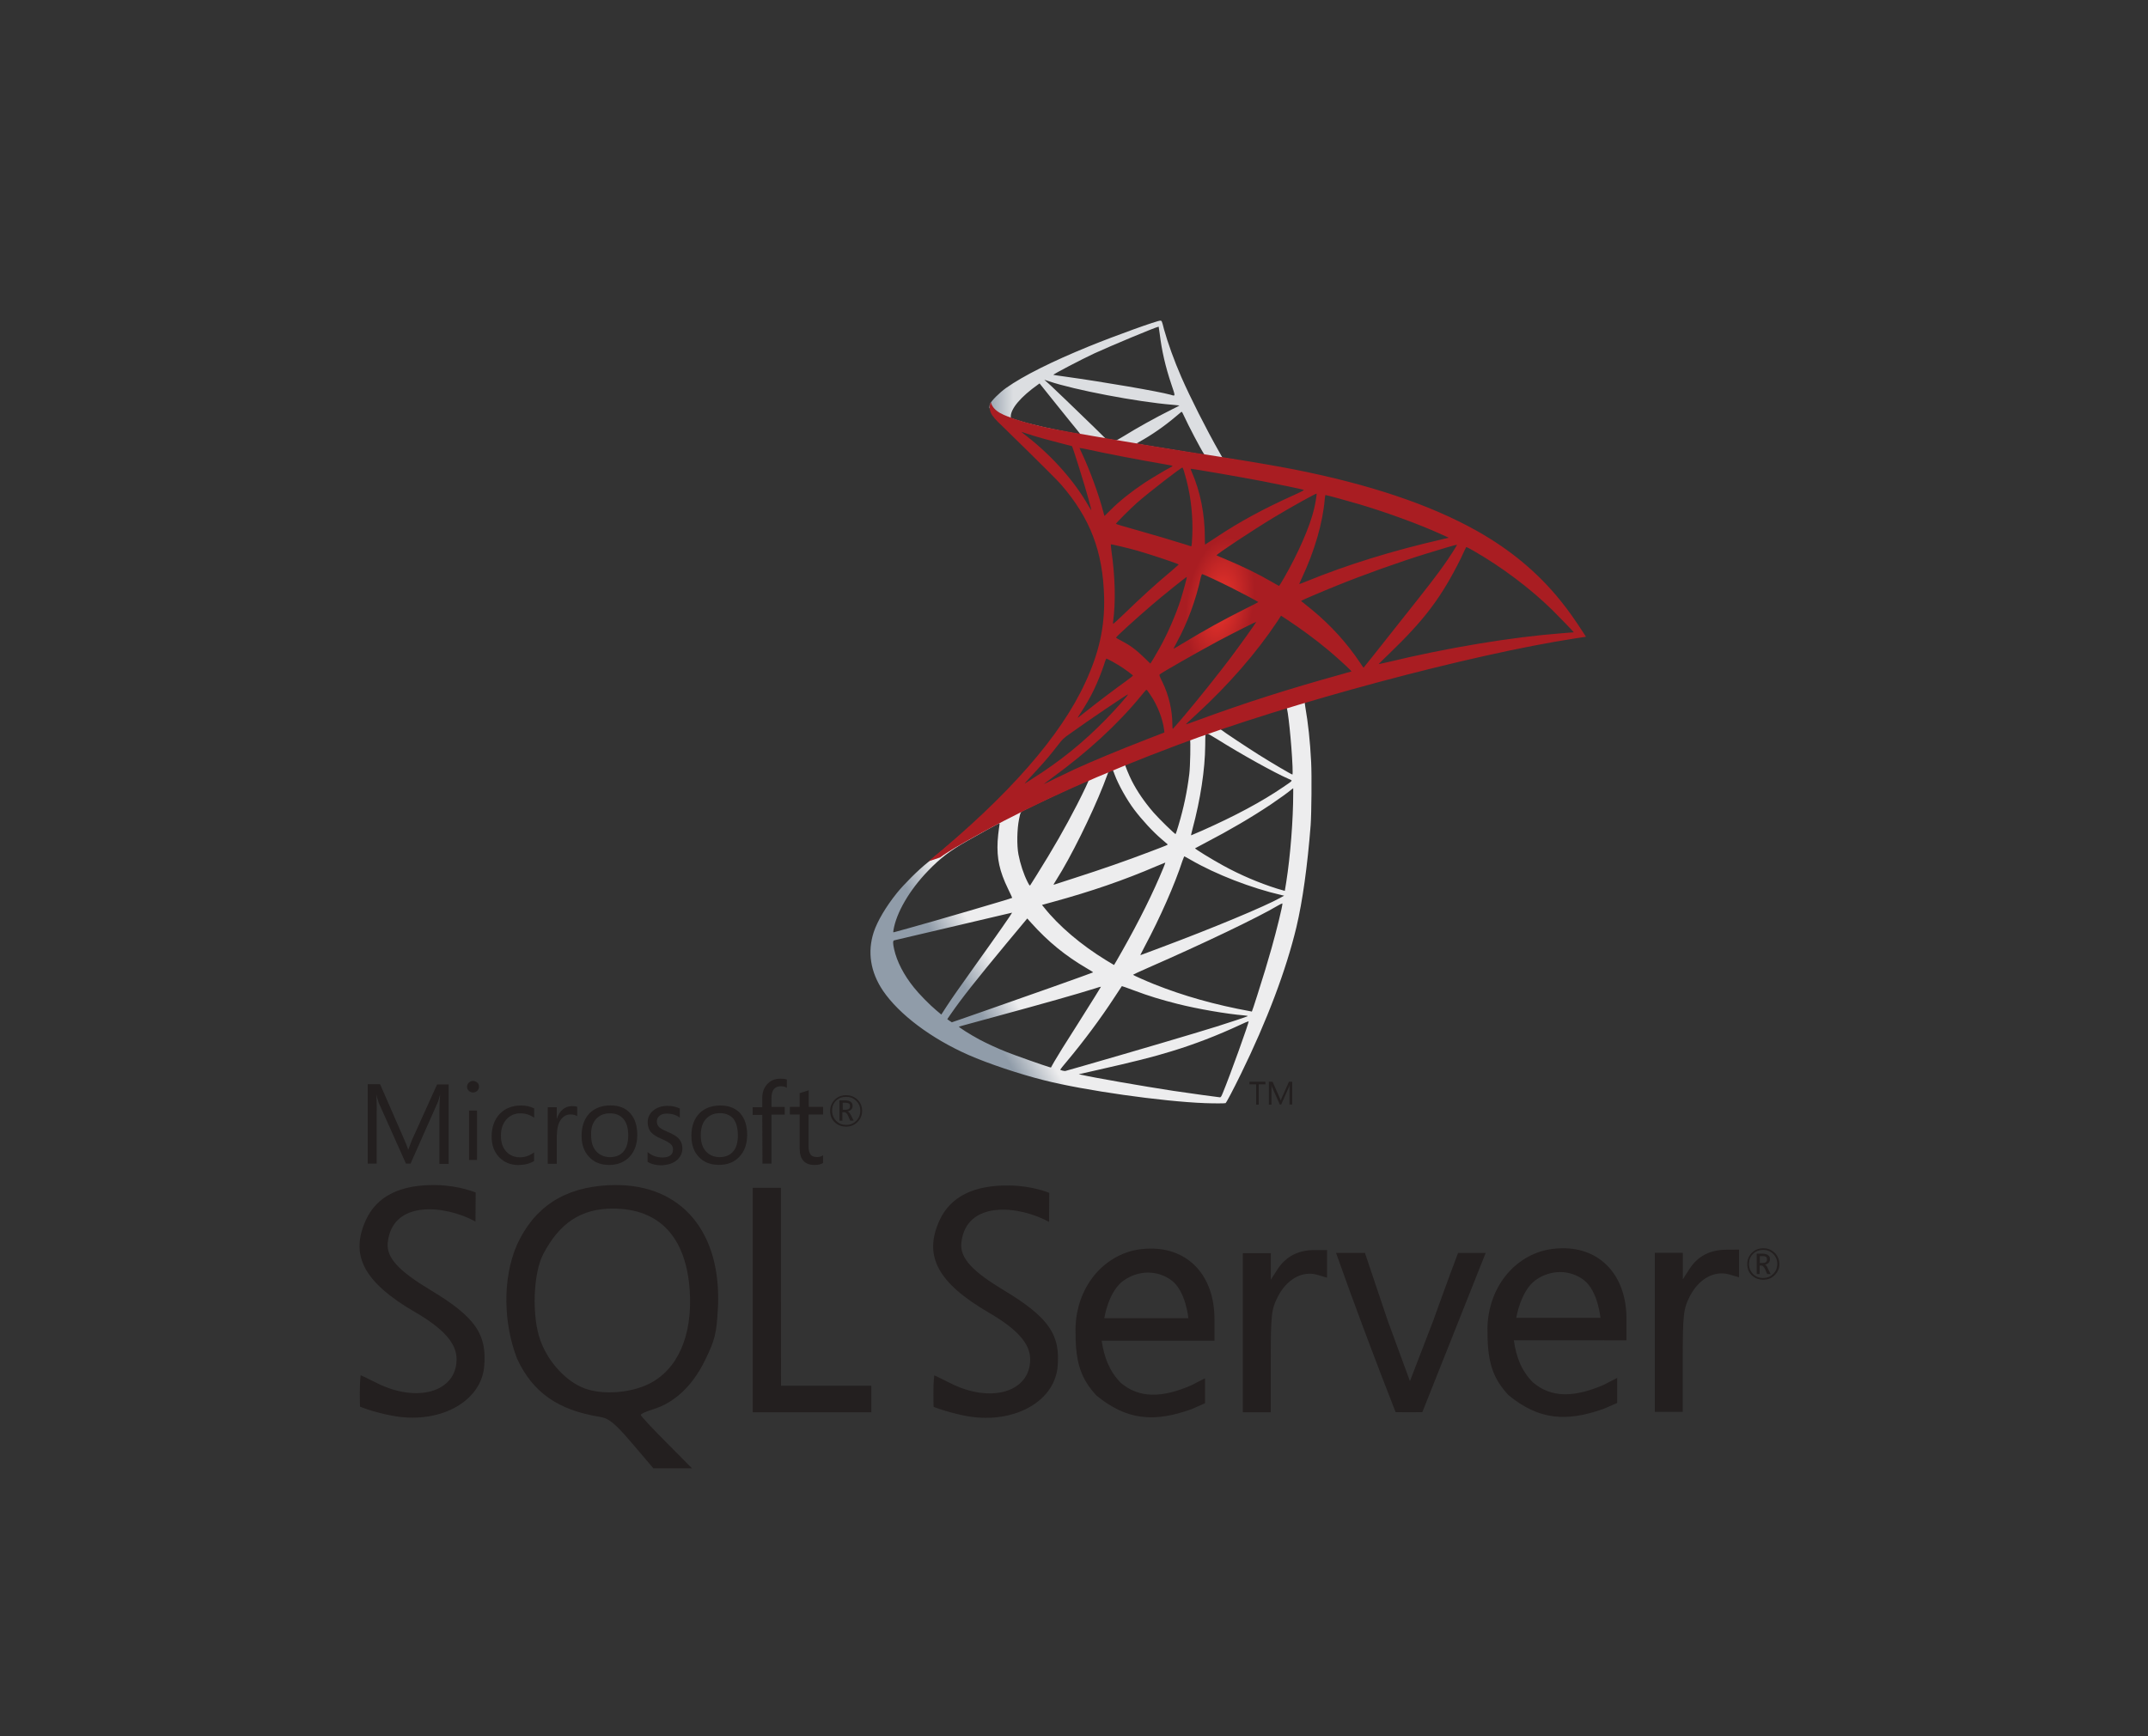 <?xml version="1.0" encoding="utf-8"?>
<!-- Generator: Adobe Illustrator 24.0.2, SVG Export Plug-In . SVG Version: 6.00 Build 0)  -->
<svg version="1.1" id="Capa_1" xmlns="http://www.w3.org/2000/svg" xmlns:xlink="http://www.w3.org/1999/xlink" x="0px" y="0px"
	 width="2500px" height="2021px" viewBox="0 0 2500 2021" style="enable-background:new 0 0 2500 2021;" xml:space="preserve">
<rect x="0" y="0" width="2500" height="2021" fill="#333333" stroke="none"/>
<style type="text/css">
	.st0{fill:url(#SVGID_1_);}
	.st1{fill:url(#SVGID_2_);}
	.st2{fill:url(#SVGID_3_);}
	.st3{fill:#231F1F;}
</style>
<g transform="matrix(.569 0 0 .569 199.451 -82.735)">
	
		<linearGradient id="SVGID_1_" gradientUnits="userSpaceOnUse" x1="-19448.846" y1="-15236.981" x2="-18893.031" y2="-15565.403" gradientTransform="matrix(0.119 0 0 0.119 3980.648 4053.952)">
		<stop  offset="0" style="stop-color:#909CA9"/>
		<stop  offset="1" style="stop-color:#EDEDEE"/>
	</linearGradient>
	<path class="st0" d="M2353.9,1549.1l-320.8,104.7L1754.1,1777l-78.1,20.6c-19.9,18.9-40.7,38.1-63.3,57.5
		c-24.7,21.3-47.8,40.7-65.5,54.8c-19.6,15.5-48.7,44.6-63.5,63c-22.1,27.6-39.5,57-47,79.5c-13.3,40.7-6.8,81.9,18.9,120
		c33,48.5,98.7,97.9,175.3,131.6c39,17.2,104.7,39.3,154.2,51.6c82.2,20.9,241.2,43.4,328.8,46.8c17.7,0.7,41.5,0.7,42.4,0
		c1.9-1.2,15.5-27.2,31.3-59.4c53.8-109.8,92.6-212.9,113.7-300.9c12.6-53.3,22.5-124.4,29.1-208.5c1.7-23.5,2.4-102.3,1-129
		c-2.2-43.6-6.1-79-12.1-113.7c-1-5.1-1.2-9.7-0.7-9.9c1-0.7,3.9-1.7,43.4-13.1L2353.9,1549.1L2353.9,1549.1L2353.9,1549.1
		L2353.9,1549.1z M2280.7,1592.1c2.9,0,10.7,74.4,12.6,121.5c0.5,9.9,0.2,16.5-0.2,16.5c-1.9,0-41-23-68.9-40.5
		c-24.2-15.3-70.3-45.8-77.6-51.6c-2.4-1.7-2.2-1.9,17.7-8.7C2198,1617.8,2278,1592.1,2280.7,1592.1z M2117.3,1645.9
		c2.2,0,7.8,3.1,21.1,11.4c49.9,31.3,117.8,69.1,146.9,81.7c9,3.9,9.9,2.4-10.7,16.5c-44.1,30.1-99.2,59.6-166.6,89.5
		c-11.9,5.3-21.8,9.5-22.1,9.5c-0.5,0,1-6.1,2.9-13.3c16.2-60.4,25.5-121.5,25.9-170.4c0.2-24.2,0.2-24.2,2.4-25
		C2116.8,1645.9,2117,1645.9,2117.3,1645.9L2117.3,1645.9z M2083.6,1658.7c1.5,1.5,0.5,55.8-1.5,70.6
		c-4.4,35.4-11.2,68.4-22.3,105.5c-2.7,9-5.1,16.5-5.6,17c-1,1.2-34.2-31.3-45.1-43.9c-18.9-21.8-33.7-43.6-44.6-65
		c-5.6-10.9-14.3-32.2-13.6-33C1954.8,1707.2,2082.6,1657.8,2083.6,1658.7L2083.6,1658.7z M1925,1721c0.2,0,0.5,0,0.7,0.2
		c0.5,0.5,2.2,4.4,3.6,8.7c7.8,21.1,25.2,52.1,40.2,72c16.5,21.8,38.1,45.1,56,60.4c5.8,4.8,11.2,9.5,11.9,10.2
		c1.5,1.5,1.9,1.2-37.6,16.2c-45.8,17.5-95.8,34.9-153,53.3c-13.7,4.4-27.3,8.9-41,13.3c-2.2,0.7-1.5-0.5,4.8-10.4
		c28.4-44.4,71.5-131.4,95.8-193c4.1-10.7,8.2-21.3,9-23.8c1-3.4,2.2-4.6,5.3-6.3C1922.6,1721.5,1924.3,1721,1925,1721L1925,1721z
		 M1876.5,1741.2c0.7,0.5-11.6,26.4-23.8,50.2c-23.5,45.8-49.2,90.9-83.6,145.7c-5.8,9.5-11.4,18.2-12.1,19.2
		c-1.2,1.7-1.7,1.2-5.6-6.3c-8.2-16.2-15-37.1-18.7-56.3c-3.6-18.9-2.9-51.9,1.2-72.2c3.1-15,2.9-14.8,10.2-18.4
		C1775.2,1787.2,1875.5,1740.2,1876.5,1741.2L1876.5,1741.2z M2294.7,1758.1v10.2c0,54.1-5.8,128.3-14.3,182.3
		c-1.5,9.5-2.7,17.2-2.9,17.5c0,0-7-1.9-15.3-4.4c-36.4-11.4-75.9-28.1-111.5-47.8c-23.5-12.9-57.7-33.9-56.7-34.9
		c0.2-0.2,10.4-5.6,22.3-11.9c47.5-24.7,93.1-51.4,132.6-77.8c14.8-9.9,37.1-25.9,41.9-30.3L2294.7,1758.1L2294.7,1758.1z
		 M1693.5,1829.9c1,0,0.7,1.9-0.7,10.7c-1,6.3-2.2,17.9-2.7,25.9c-1.9,35.4,3.9,61.6,21.3,97.5c4.8,9.9,8.7,18.2,8.5,18.4
		c-1.7,1.5-162.2,48.5-212.6,62.3c-15,4.1-28.1,7.8-29.1,8c-1.7,0.5-1.9,0.2-1.2-3.9c5.6-35.6,32.7-82.2,70.6-121.5
		c25.2-26.2,45.3-41.5,79.8-61.1c24.7-14.1,62.8-35.1,65.7-36.1C1693,1829.9,1693.2,1829.9,1693.5,1829.9L1693.5,1829.9z
		 M2071.7,1897.5c0.2-0.2,6.1,2.9,13.1,7c51.9,30.1,124.1,57.9,185.7,72.2l5.6,1.2l-7.8,4.4c-32.2,17.9-138.2,62.1-246.6,102.6
		c-15.8,5.8-31.3,11.6-34.2,12.8c-2.9,1.2-5.6,1.9-5.6,1.7c0-0.2,4.4-8.7,9.9-19.2c30.3-56.7,60.9-125.8,76.4-173.8
		C2070.2,1901.9,2071.4,1897.8,2071.7,1897.5L2071.7,1897.5z M2033.1,1910.2c0.2,0.2-1.7,5.3-4.1,11.2
		c-21.1,51.2-48.7,106.9-84.1,169.5c-9,16-16.5,28.9-16.7,28.9c-0.2,0-7.5-4.4-16.2-9.7c-51.4-31.5-97-70.3-126.8-107.9l-4.4-5.3
		l22.1-6.1c79-21.6,146.2-44.8,212.9-73.5C2025.1,1913.3,2032.9,1910.2,2033.1,1910.2z M2272.7,1993.8
		C2272.7,1993.8,2272.9,1994,2272.7,1993.8c0.2,5.6-12.1,55.5-22.3,91.6c-8.5,30.3-15.8,54.1-29.1,96c-5.8,18.4-10.9,33.7-11.2,33.7
		c-0.2,0-1.7-0.2-3.2-0.7c-72-13.1-136.5-31.3-197.1-55.5c-17-6.8-41.2-17.7-42.7-18.9c-0.5-0.5,14.1-7.3,32.5-15.3
		c110.3-48.2,224.7-103,264-126.6C2268.3,1995.2,2271.9,1993.8,2272.7,1993.8L2272.7,1993.8z M1719.7,2012.7
		c0.5,0.5-30.3,44.9-73.5,105.2c-15,21.1-32.5,45.8-39,55c-6.5,9.2-16.5,23.8-22.1,32.5l-10.2,15.8l-10.9-9.2
		c-12.9-10.7-35.2-33.5-45.1-46.1c-20.9-25.9-34.9-53.3-40.5-78.3c-2.7-11.6-2.7-17.5-0.2-18.2c3.6-1,68.4-16.2,129-30.3
		c33.7-7.8,72.7-17,86.8-20.4C1708,2015.4,1719.4,2012.7,1719.7,2012.7L1719.7,2012.7z M1750.7,2024.6l7.8,8.7
		c34.9,39,70.6,67.9,113.7,93.1c7.8,4.4,13.6,8.2,13.1,8.5c-1.7,1.2-149.8,53.8-218.4,77.6c-38.5,13.6-70.3,24.5-70.5,24.5
		c-0.2,0-2.4-1.5-4.9-3.2l-4.4-3.2l7-10.2c22.8-33,51.4-69.1,113.7-144.3L1750.7,2024.6L1750.7,2024.6z M1944.2,2163
		c0.2-0.2,10.9,3.6,24,8.5c31.5,11.9,56.5,19.4,90,27.9c41.2,10.4,100.9,20.6,136,23.5c5.3,0.5,8.2,1,7.3,1.7
		c-1.7,1-37.3,12.9-63.5,21.1c-41.7,13.1-169,50.7-272.8,80.5c-19.2,5.6-35.6,10.2-36.6,10.4c-2.4,0.5-10.4-1.7-10.4-2.7
		c0-0.5,5.8-8,12.9-16.2c34.9-41.7,69.6-88.2,98.4-132.4C1937.4,2173.2,1944.2,2163.3,1944.2,2163L1944.2,2163z M1901.5,2164.2
		c0.2,0.2-17,27.9-47,75.4c-12.9,20.1-27.2,42.9-32.2,50.9c-4.8,7.8-12.1,19.9-16.2,26.7l-7,12.4l-3.6-1c-8.7-2.4-70.1-24-86.3-30.5
		c-20.1-8-41-17.7-56.5-25.9c-19.4-10.4-43.6-25.9-41.7-26.4c0.5-0.2,33.7-9.2,73.7-20.1c106.2-28.9,165.1-45.6,203.7-57.7
		C1895.2,2165.7,1901.2,2164,1901.5,2164.2L1901.5,2164.2z M2203.3,2235h0.2c1,2.4-38.3,111.5-52.6,146c-3.1,7.8-4.4,9.7-6.1,9.5
		c-4.1-0.2-61.1-8.2-95.8-13.3c-60.4-9.2-161.7-26.9-187.2-32.7l-5.8-1.2l36.1-8.2c77.6-17.5,114.9-26.9,152.7-38.5
		c47.8-14.5,95-32.7,142.8-55C2195.3,2237.9,2201.6,2235.3,2203.3,2235L2203.3,2235z"/>
	
		<linearGradient id="SVGID_2_" gradientUnits="userSpaceOnUse" x1="-19426.92" y1="-26115.402" x2="-18979.697" y2="-26115.402" gradientTransform="matrix(0.119 0 0 0.119 3980.648 4053.952)">
		<stop  offset="0" style="stop-color:#939FAB"/>
		<stop  offset="1" style="stop-color:#DCDEE1"/>
	</linearGradient>
	<path class="st1" d="M2023.2,801.4c-5.3-0.7-91.4,30.3-146.9,52.9c-74.9,30.6-133.1,59.6-169,84.9c-13.3,9.5-30.1,26.2-32.7,32.7
		c-1,2.4-1.5,5.3-1.5,8.2l32.5,30.8l77.3,24.7l184,33l210.4,36.1l2.2-18.2c-0.7,0-1.2-0.2-1.9-0.2l-27.6-4.4l-5.6-9.9
		c-28.6-50.4-60.1-113-78.6-155.2c-14.3-32.7-27.9-70.5-35.4-97.7C2026.3,802.7,2025.9,801.7,2023.2,801.4L2023.2,801.4
		L2023.2,801.4L2023.2,801.4z M2019.3,813.8h0.2c0.2,0.2,1.2,7,2.2,15c4.1,33.9,11.6,66.7,23.5,102.1c9,26.7,9,25.2-1.5,22.1
		c-24.7-6.8-135.5-25.9-215.8-37.1c-12.9-1.7-23.8-3.4-23.8-3.6c-1-1,57.9-31.8,83.9-43.9C1921.4,853.1,2012.5,815,2019.3,813.8
		L2019.3,813.8z M1785.6,922.4l9.5,3.1c51.4,17.5,180.6,42.2,251.9,48c8,0.7,14.8,1.5,15,1.5c0.2,0.2-6.5,3.9-15.3,8
		c-34.4,17.2-72.2,38.3-98.4,54.6c-7.8,4.8-14.8,8.7-15.8,8.7c-1,0-6.1-1-11.4-1.7l-9.7-1.5l-24.2-23.8
		c-42.7-41.5-76.1-73.5-89-85.6L1785.6,922.4z M1775.9,929.9l34.2,42.7c18.7,23.5,37.6,46.5,41.7,51.6c4.1,5.1,7.5,9.2,7.3,9.5
		c-1,0.7-49.5-8.7-75.2-14.5c-26.4-6.1-37.3-9-53.6-14.1l-13.3-4.4v-3.4c0.2-16.2,20.9-40.5,55.8-65.2L1775.9,929.9L1775.9,929.9z
		 M2066.4,988.1c1,0,2.2,2.2,5.1,8.7c8.2,18.2,33.9,67.2,40.2,76.6c1.9,3.2,5.3,3.4-28.8-2.2c-82.2-13.3-108.6-17.7-108.6-18.2
		c0-0.2,2.4-1.9,5.6-3.6c25.5-14.1,51.2-32,73.9-51.2c5.6-4.6,10.7-9,11.6-9.7C2065.6,988.1,2066.1,987.9,2066.4,988.1L2066.4,988.1
		z"/>
	
		<radialGradient id="SVGID_3_" cx="-3195.954" cy="-6214.012" r="593.774" gradientTransform="matrix(-0.114 -1.712736e-02 3.463960e-02 -0.228 1995.715 -91.168)" gradientUnits="userSpaceOnUse">
		<stop  offset="0" style="stop-color:#EE352C"/>
		<stop  offset="1" style="stop-color:#A91D22"/>
	</radialGradient>
	<path class="st2" d="M1676.3,968.5c0,0-5.3,8.5-0.2,21.1c3.2,7.8,12.4,17.2,22.8,26.9c0,0,107.9,105.2,121,120.3
		c59.6,68.9,85.6,136.7,88,230.3c1.5,60.1-9.9,113-38.3,174.3c-50.4,110.1-156.9,231.5-321,366.3l24-8c15.5-11.6,36.6-24,86.1-51.2
		c114.2-62.6,242.7-120,400.3-179.2c226.9-85.3,600.1-185.2,812.4-217.7l22.1-3.4l-3.4-5.3c-19.4-30.1-32.7-48.7-48.7-68.6
		c-46.5-57.7-103-104.5-172.1-143.3c-95-53.1-218-94.6-373.6-125.3c-29.3-5.8-93.8-17-146.2-25c-111-17.2-182.8-29.1-261.8-42.7
		c-28.4-4.9-70.8-12.1-98.9-18.2c-14.5-3.2-42.4-9.7-64.2-17.2C1706.8,995.9,1681.6,989.1,1676.3,968.5L1676.3,968.5z
		 M1738.8,1029.1c0.2-0.2,4.1,1.2,9.2,2.9c9.2,3.1,21.1,6.8,35.2,10.7c10.6,2.9,21.3,5.8,32,8.5c14.5,3.6,26.7,7,26.9,7
		c1.7,1.7,26.2,80,34.4,110.1c3.1,11.4,5.6,21.1,5.3,21.1c-0.2,0.2-2.9-3.9-6.1-9.5c-28.4-49.9-73.2-100.6-125.1-141.3
		C1743.9,1033.7,1738.8,1029.3,1738.8,1029.1L1738.8,1029.1z M1858.1,1062.1c1.2,0,6.5,0.7,13.1,2.2c41.2,9.2,115.2,23.3,162.4,31.3
		c8,1.2,14.3,2.7,14.3,3.2c0,0.5-2.9,2.2-6.6,4.1c-8,4.1-40.2,23.3-50.9,30.5c-26.9,17.9-51.2,37.3-68.6,54.8
		c-7,7-13.1,12.9-13.1,12.9s-1.5-4.1-2.7-9.2c-8.7-33.7-26.9-83.6-43.4-118.8c-2.7-5.6-4.9-10.7-4.9-11.1
		C1857.8,1062.3,1857.8,1062.1,1858.1,1062.1L1858.1,1062.1z M2068,1102.1c1.5,0.5,3.9,8.7,8.7,26.9c9,35.2,13.1,74.4,11.6,111
		c-0.5,10.2-1,19.6-1.5,20.9l-0.7,2.4l-12.6-4.1c-25.9-8.2-68.1-20.6-104.2-30.8c-20.6-5.6-37.3-10.7-37.3-11.2
		c0-1.5,30.1-31.5,42.9-42.9C1999.4,1152.8,2065.9,1101.4,2068,1102.1L2068,1102.1z M2084.8,1104.5c0.7-0.7,100.4,16.5,145.7,25.2
		c33.7,6.5,82.7,16.7,85.6,17.9c1.5,0.5-3.6,3.4-19.9,10.7c-64,28.9-111.5,54.8-158.8,86.3c-12.4,8.2-22.8,15-23,15
		c-0.2,0-0.5-7-0.5-15.5c0-46.1-9.2-92.6-26.2-131.9C2086,1108.4,2084.5,1104.7,2084.8,1104.5z M2342.5,1155.4
		c0.7,0.7-2.4,20.4-5.3,32c-8.7,36.1-32.2,89.7-61.1,140.1c-5.1,9-9.7,16.2-10.2,16.5c-0.5,0.2-7-3.4-14.5-7.8
		c-28.1-16.5-60.1-32-95-46.6c-9.7-4.1-18.2-7.5-18.4-8c-1.7-1.5,76.4-53.1,117.6-77.8C2288.2,1184,2341.5,1154.4,2342.5,1155.4
		L2342.5,1155.4z M2360.9,1158.3c2.2,0,46.3,12.1,69.3,18.9c57,17,122.4,41,165.1,60.4l17.7,8l-12.4,2.9
		c-104.2,24-193.5,51.6-279.5,86.6c-7,2.9-13.3,5.3-13.8,5.3c-0.5,0,1.9-5.6,5.1-12.4c25.9-55,42.7-112.5,46.8-161.5
		C2359.5,1162,2360.2,1158.3,2360.9,1158.3L2360.9,1158.3z M1921.6,1259.2c0.7-0.7,34.4,7.3,52.6,12.4c27.6,7.8,86.3,27.4,86.3,28.9
		c0,0.2-6.5,5.8-14.3,12.6c-31.8,26.4-62.3,54.3-98.9,89.7c-10.9,10.4-20.1,18.9-20.6,18.9c-0.5,0-0.7-1.5-0.5-3.4
		c5.6-40.7,4.4-93.1-3.4-146.2C1922.1,1265.2,1921.4,1259.4,1921.6,1259.2z M2629.8,1259.9c0.5,0.5-15.5,25.7-25.7,40
		c-14.5,20.8-35.9,48.5-84.1,109.1c-25.5,32-54.1,68.1-63.5,80.2c-9.7,12.1-17.7,22.3-17.9,22.3c-0.2,0-3.4-4.4-6.8-9.7
		c-27.2-40.7-59.6-76.4-98.2-108.4c-7.3-6.1-15.3-12.6-17.9-14.5c-2.7-1.9-4.9-3.9-4.9-4.1c0-0.7,41.2-18.4,72.5-31
		c54.8-22.3,129.5-49,185.5-66.2C2598,1268.4,2629.3,1259.4,2629.8,1259.9L2629.8,1259.9z M2648.5,1264.8c1-0.2,6.8,2.7,13.8,6.8
		c58.9,33.7,116.6,77.1,162.2,121.7c12.8,12.6,44.6,45.6,44.1,45.8c0,0-11.2,1-24.2,1.9c-102.1,7.8-232.7,29.3-358.3,59.6
		c-8.5,1.9-16,3.6-16.5,3.6c-0.5,0,9-9.5,20.9-20.8c73.7-71,107.4-115.9,147.2-195.9C2643.1,1275.7,2648,1265.5,2648.5,1264.8
		C2648.2,1264.8,2648.2,1264.8,2648.5,1264.8L2648.5,1264.8z M2108.5,1320c3.4,0.7,34.9,15.5,58.7,27.4
		c21.8,10.9,54.6,28.4,56.2,29.8c0.2,0.2-11.4,6.3-25.7,13.3c-45.6,22.8-84.6,44.4-125.3,69.1c-11.6,7-21.3,12.9-21.6,12.9
		c-1,0-0.7-1,5.8-12.9c21.8-39.8,39.3-87.3,49.2-133.6C2106.8,1322.5,2107.8,1320,2108.5,1320L2108.5,1320z M2077,1325.9
		c0.7,0.7-7.5,30.5-12.6,46.8c-9.9,30.8-26.7,69.3-42.9,98.4c-3.9,6.8-9.7,16.7-12.9,22.3l-6.1,9.7L1989,1490
		c-15.8-15.3-28.6-24.7-45.1-33.2c-6.6-3.4-11.6-6.3-11.6-6.8c0-1.9,41.5-39.5,73.2-66.7C2028.3,1363.7,2076.3,1325.1,2077,1325.9
		L2077,1325.9z M2269.8,1405.1l11.9,7.8c27.1,17.7,59.1,41.2,83.6,61.8c13.8,11.4,40.5,35.4,45.8,41.2l2.9,3.2l-19.6,5.6
		c-111,30.8-196.9,58.2-297,95c-11.2,4.1-20.6,7.5-21.3,7.5c-1.5,0-2.7,1.2,22.3-21.8c64-58.9,120.7-123.9,162.9-187.2
		L2269.8,1405.1L2269.8,1405.1z M2219.1,1417.7c0.5,0.5-32.7,47.3-52.6,73.7c-23.8,31.5-65.9,84.4-95,118.8
		c-12.1,14.3-22.5,26.2-23,26.4c-0.7,0.2-1-3.4-1-9c0-29.3-7.5-60.6-20.6-87.3c-5.6-11.2-6.5-13.8-5.3-15
		c4.6-4.1,75.2-44.4,119.8-68.4C2171.3,1441,2218.4,1417.3,2219.1,1417.7L2219.1,1417.7z M1912.6,1492.9c0.7,0,6.3,2.9,12.6,6.3
		c15.5,8.5,29.3,17.9,41.7,28.1c0.5,0.5-5.8,5.6-14.1,11.6c-23,16.5-57.9,42.9-78.3,59.2c-21.3,17-22.1,17.5-19.6,13.8
		c16-24.5,24-38.3,32.5-56c7.5-15.8,15-34.4,20.4-50.7C1909.7,1498.2,1912.2,1492.9,1912.6,1492.9L1912.6,1492.9z M1994.3,1556.9
		c1.2-0.2,2.7,1.9,9.2,11.6c13.8,20.6,24.5,48.2,27.2,70.6l0.5,4.9l-33.2,12.9c-59.4,23-114.2,45.8-151.3,62.8
		c-10.4,4.9-28.6,13.6-40.5,19.4c-11.9,6.1-21.6,10.7-21.6,10.4c0-0.2,7.5-5.8,16.7-12.6c72.5-52.6,135.3-110.3,182.3-168
		c5.1-6.1,9.7-11.6,10.2-11.9L1994.3,1556.9L1994.3,1556.9z M1956.8,1566.1c1,1-26.7,32.2-45.6,51.4
		c-46.8,47.8-93.1,85.1-150.6,121.5c-7.3,4.6-13.8,8.7-14.5,9.2c-1.7,1,0.5-1.5,25.7-28.9c16-17.2,28.1-31.8,41.9-49.7
		c9.2-11.9,10.9-13.6,24.2-23C1873.6,1620.9,1955.8,1565.2,1956.8,1566.1z"/>
</g>
<path class="st3" d="M715.5,1379.6c-2.5,0-5.1,0.2-7.6,0.2c-51.4,2.7-86.1,25.4-106.3,69.5c-17.3,40-15.4,92.2,0.2,132.4
	c18.2,39.3,47.6,60,96.6,67.8c10.4,1.7,17.3,7.4,37.4,30.9l24.7,29h44.9l-29.8-30.1c-16.5-16.5-29.8-30.8-29.8-32.1
	c0-1.3,6.3-4,13.9-6.4c25.2-7.6,46.1-27.1,60.7-56.9c11.8-23.9,13.5-31.3,15.2-61.1C840,1434.3,793.3,1378.9,715.5,1379.6
	L715.5,1379.6L715.5,1379.6z M754.8,1611.3c-21.8,10.6-53.5,12.7-74.2,5.1c-21.4-7.9-42.1-30.1-51.4-55.2
	c-10.4-27.5-8.9-78.2,3-101.1c19-36.4,44.2-53.1,81-53.1c54.5,0,85.6,33.4,89.6,96.2C806,1555.7,788.4,1595,754.8,1611.3
	L754.8,1611.3z M1529.6,1455.3c-18.8,0-33.2,7.6-42.9,22.6l-7.6,11.9v-30.9h-32.6v185.2h32.5v-59.2c0-54.1,0.7-60.5,8.2-75.3
	c10.4-20.3,28.4-30.4,45.7-25.6l11.6,3.4v-32.1L1529.6,1455.3L1529.6,1455.3L1529.6,1455.3z M1338.3,1453.6
	c-6.4,0-13.1,0.8-19.9,2.3c-43.6,11.4-68.1,53.1-66.6,96c0,35.9,7,53.9,24.3,72.7c35.5,29.1,67.6,31.5,111,15.8
	c7.4-3.2,15.4-6.8,15.4-6.8v-29.1l-15.4,8c-35.1,15.3-61.5,15.3-82.7-2.7c-13.5-13.7-19.4-30.2-22.2-49h131.3v-25
	C1413.5,1484.9,1382.9,1452.8,1338.3,1453.6L1338.3,1453.6L1338.3,1453.6z M1285.2,1534.8c0,0,4.8-31.8,22.8-44.2
	c8.7-6.1,18.6-9.1,28.3-9.1c9.7,0,19.5,3.2,27.5,9.3c16.5,12.7,19.3,43.8,19.3,43.8h-97.9L1285.2,1534.8L1285.2,1534.8
	L1285.2,1534.8z M500.3,1501.4c-35.3-21.4-51-36.8-49-55c5.5-50.3,67.6-43.3,102.1-24.3l0.2-33.8c0,0-19-8.2-46.3-8.7
	c-41.8-0.6-68.9,13.1-81.6,41c-18.6,41.2-2.1,72.3,57.5,107c33.5,19.5,48.2,36.4,48.2,54.8c0,38.1-45.9,51.4-93.2,27.5
	c-9.7-4.8-18-8.9-18.4-8.9c-1.7,10.8-0.8,36.6-0.8,36.6s14.5,6.1,36.4,10.3c54.1,10.8,103.4-14.6,108-55.8
	C567.3,1553.4,553.3,1533.1,500.3,1501.4L500.3,1501.4L500.3,1501.4z M1817.8,1453.2c-6.4,0-13.1,0.9-20.1,2.4
	c-43.5,11.4-68,53.1-66.4,96c0,35.9,7,53.7,24.3,72.5c35.5,29.2,67.6,31.5,111.2,15.9c7.4-3.2,15.4-6.7,15.4-6.7v-29.2l-15.4,8
	c-35.2,15.2-61.6,15.2-82.7-2.8c-13.6-13.7-19.5-30-22.2-49H1893v-25C1893,1484.5,1862.3,1452.4,1817.8,1453.2L1817.8,1453.2
	L1817.8,1453.2z M1764.7,1534.4c0,0,4.9-31.7,22.9-44.4c8.6-6.1,18.6-9.1,28.3-9.1c9.7,0,19.5,3.2,27.5,9.3
	c16.5,12.7,19.3,44,19.3,44h-97.9L1764.7,1534.4L1764.7,1534.4z M1167.9,1501.8c-35.3-21.3-50.9-36.8-49-55
	c5.5-50.3,67.6-43.3,102.1-24.3l0.2-33.8c0,0-19-8.2-46.3-8.6c-41.8-0.6-68.9,13.1-81.6,41c-18.6,41.2-1.9,72.3,57.5,107
	c33.4,19.4,48.2,36.1,48.2,54.5c0,38.1-45.9,51.6-93.2,27.5c-9.7-4.8-17.9-8.9-18.4-8.9c-1.7,10.8-0.8,36.6-0.8,36.6
	s14.4,5.9,36.1,10.3c54.2,10.8,103.4-14.5,108.1-55.8C1234.7,1553.9,1220.7,1533.6,1167.9,1501.8L1167.9,1501.8L1167.9,1501.8z
	 M2009.1,1454.9c-18.8,0-33.4,7.6-42.9,22.6l-7.6,11.8v-30.8H1926v185.2h32.5v-59.2c0-54.1,0.7-60.5,8.2-75.3
	c10.4-20.3,28.4-30.4,45.7-25.6l11.6,3.4v-32.2L2009.1,1454.9L2009.1,1454.9z M908.9,1500.8v-118h-32.8v261.3h138v-30.9H909
	L908.9,1500.8L908.9,1500.8z M1668.1,1537.5l-27.1,70.4l-26-70.8l-26.4-78.5H1555c21.8,61.7,45.5,124.5,69.3,185.4
	c10.4,0.2,20.7,0,31.1,0l36.5-91.7l37.2-93.6H1697C1697,1458.7,1682.9,1495.9,1668.1,1537.5L1668.1,1537.5L1668.1,1537.5z
	 M984.6,1311.6c5.3,0,9.7-1.7,13.3-5.3c3.6-3.6,5.5-7.8,5.5-13.1c0-5.3-1.9-9.7-5.5-13.1c-3.6-3.4-7.8-5.1-13.1-5.1
	c-5.3,0-9.7,1.7-13.3,5.3c-3.6,3.6-5.3,8-5.3,13.1c0,5.3,1.7,9.7,5.3,13.1C974.9,1309.8,979.3,1311.5,984.6,1311.6L984.6,1311.6
	L984.6,1311.6z M973,1281.5c3.2-3.2,7-4.6,11.9-4.6c4.6,0,8.4,1.5,11.6,4.6c3.2,3.2,4.8,7,4.8,11.6c0,4.7-1.7,8.7-4.8,11.8
	c-3.2,3.1-7,4.7-11.6,4.7c-4.7,0-8.5-1.5-11.6-4.7c-3.2-3.2-4.8-7.2-4.8-11.8C968.3,1288.5,969.8,1284.7,973,1281.5z M980.8,1294.8
	h2.1c1.5,0,3,1.5,4.2,4.2l2.5,5.7h4l-3.2-6.4c-1.3-2.5-2.5-4-4-4.4c1.9-0.4,3.3-1.1,4.4-2.3c1.1-1.1,1.5-2.6,1.5-4.2
	c0-1.9-0.6-3.4-1.9-4.5c-1.5-1.2-3.8-1.9-6.8-1.9H977v23.7h3.4v-9.9L980.8,1294.8L980.8,1294.8z M980.8,1283.8h3
	c2.1,0,3.6,0.4,4.5,1.1c0.8,0.6,1,1.5,1,3c0,2.7-1.7,4-4.8,4h-3.6L980.8,1283.8L980.8,1283.8L980.8,1283.8z M438.5,1292.7
	c0-8.2-0.2-14.4-0.4-18h0.2c0.8,4.3,1.9,7.4,2.7,9.6l31.5,70.4h5.3l31.5-71c0.9-1.9,1.7-4.8,2.7-8.9h0.2c-0.6,7-0.8,13.1-0.8,18
	v62.1h10.8v-92.4h-13.5l-29,64.2c-1.1,2.5-2.5,6.4-4.4,11.4h-0.4c-0.6-2.5-2.1-6.3-4.2-11l-28.3-64.9H428v92.4h10.4v-61.9
	L438.5,1292.7L438.5,1292.7z M545.9,1292.9h9.3v57.5h-9.3V1292.9z M550.6,1271.8c1.9,0,3.6-0.7,4.8-1.9c1.3-1.3,2.1-2.9,2.1-4.8
	c0-1.9-0.6-3.6-2.1-4.8c-1.3-1.3-3-1.9-4.9-1.9c-1.9,0-3.6,0.7-4.8,1.9c-1.3,1.3-2.1,3-2.1,4.8c0,2.1,0.7,3.6,2.1,4.8
	C547.1,1271.2,548.7,1271.8,550.6,1271.8L550.6,1271.8L550.6,1271.8z M621.6,1351.7v-10.1c-5.1,3.8-10.6,5.7-16.2,5.7
	c-6.8,0-12.3-2.3-16.3-6.8c-4-4.4-6.1-10.5-6.1-18.2c0-8,2.1-14.4,6.5-19.2c4.2-4.7,9.7-7,16.5-7c5.5,0,10.8,1.7,15.7,5.1v-10.8
	c-4.4-2.3-9.5-3.4-15.2-3.4c-10.6,0-18.8,3.4-25,9.9c-6.1,6.5-9.3,15.4-9.3,26.2c0,9.6,2.7,17.6,8.4,23.7c5.9,6.3,13.5,9.5,22.8,9.5
	C610.6,1356.2,616.5,1354.7,621.6,1351.7L621.6,1351.7z M648.2,1321c0-7.6,1.7-13.7,4.8-17.9c3-3.8,6.5-5.7,10.8-5.7
	c3.6,0,6.1,0.7,8,2.1v-11c-1.5-0.6-3.6-0.8-6.3-0.8c-3.8,0-7.2,1.3-10.2,3.6c-3.2,2.5-5.7,6.3-7.2,11.2H648v-13.5h-10.5v65.9H648
	V1321H648.2z M708.9,1356.2c9.9,0,17.9-3.2,23.9-9.6c5.9-6.3,8.9-14.8,8.9-25.4c0-10.8-2.7-19-8.2-25.2c-5.5-6.1-13.1-9.1-23-9.1
	s-17.9,3-23.9,8.7c-6.4,6.3-9.7,15.2-9.7,26.6c0,9.9,2.7,18.2,8.4,24.3C691.2,1353,699,1356.2,708.9,1356.2L708.9,1356.2
	L708.9,1356.2z M693.9,1302.5c4-4.2,9.3-6.4,15.9-6.4c6.8,0,11.9,2.1,15.7,6.4c3.8,4.4,5.7,10.8,5.7,19.2c0,8-1.7,14.4-5.3,18.6
	c-3.6,4.4-8.9,6.8-15.9,6.8c-6.8,0-12-2.4-16.1-6.8c-4-4.5-5.9-10.6-5.9-18.6C687.6,1313.7,689.7,1307.1,693.9,1302.5L693.9,1302.5z
	 M788,1350.4c4-3.6,6.2-8,6.2-13.5c0-4.8-1.7-8.9-4.8-12c-2.6-2.5-6.5-4.8-12.3-7.2c-5.1-2.1-8.2-4-9.9-5.5
	c-1.7-1.7-2.7-3.8-2.7-6.8c0-2.7,1.1-4.8,3.2-6.5c2.1-1.7,4.8-2.5,8.5-2.5c5.7,0,10.6,1.5,15,4.7v-10.6c-4.3-2.1-8.9-3.1-14.2-3.1
	c-6.8,0-12.5,1.9-16.7,5.5c-4.4,3.6-6.5,8.2-6.5,13.7c0,4.8,1.5,8.9,4.2,11.8c2.3,2.5,6.3,5.1,11.8,7.4c5.3,2.3,8.9,4.4,10.8,6.1
	c1.9,1.7,2.7,3.8,2.7,6.3c0,6.2-4.2,9.3-12.5,9.3c-6.4,0-12-2.1-17.1-6.3v11.4c4.6,2.8,10.1,4,16.2,4
	C777.6,1356.2,783.7,1354.3,788,1350.4L788,1350.4L788,1350.4z M838.3,1287c-9.9,0-17.9,3-23.9,8.7c-6.3,6.3-9.7,15.2-9.7,26.6
	c0,9.9,2.7,18.2,8.4,24.3c5.9,6.4,13.7,9.5,23.7,9.5c10.2,0,17.9-3.2,23.9-9.6c5.9-6.3,8.9-14.8,8.9-25.4c0-10.8-2.8-19-8.2-25.2
	C855.7,1289.9,848,1287,838.3,1287L838.3,1287L838.3,1287z M858.8,1321.7c0,8-1.7,14.4-5.3,18.6c-3.6,4.4-8.9,6.8-15.9,6.8
	c-6.8,0-12-2.4-16.1-6.8c-4-4.5-5.9-10.6-5.9-18.6c0-8.5,2.1-15,6.4-19.4c4-4.2,9.3-6.4,15.9-6.4c6.5,0,11.8,2.1,15.6,6.4
	C856.9,1306.9,858.8,1313.2,858.8,1321.7L858.8,1321.7L858.8,1321.7z M887.4,1354.7h10.5v-57.1h15.4v-8.9h-15.4v-10.2
	c0-9.3,3.6-13.9,11-13.9c2.5,0,5,0.6,6.9,1.7v-9.5c-1.9-0.8-4.4-1-7.6-1c-5.7,0-10.4,1.7-14.2,5.3c-4.4,4.2-6.8,9.7-6.8,17.1v10.8
	h-11.2v8.9h11.2L887.4,1354.7L887.4,1354.7z M930.7,1336.7c0,12.9,5.7,19.5,17.3,19.5c4.2,0,7.4-0.7,9.9-2.2v-9.1
	c-1.9,1.5-4.2,2.1-6.8,2.1c-3.6,0-6.1-0.9-7.6-2.8c-1.5-1.9-2.4-5.1-2.4-9.5v-37.2H958v-8.9h-16.7v-19.4c-3.6,1.3-7.2,2.3-10.6,3.4
	v16h-11.4v8.9h11.4L930.7,1336.7L930.7,1336.7z M2065.3,1458.3c-3.6-3.4-7.8-5.1-13.1-5.1c-5.3,0-9.7,1.7-13.3,5.3
	c-3.6,3.6-5.3,8-5.3,13.1c0,5.3,1.7,9.7,5.3,13.1c3.6,3.4,8,5.1,13.3,5.1c5.3,0,9.7-1.7,13.3-5.3c3.6-3.6,5.5-7.8,5.5-13.1
	C2070.8,1466.1,2068.9,1461.6,2065.3,1458.3L2065.3,1458.3z M2063.6,1483.2c-3.2,3.2-7,4.6-11.6,4.6c-4.6,0-8.4-1.5-11.6-4.6
	c-3.2-3.2-4.8-7.2-4.8-11.9c0-4.6,1.5-8.4,4.7-11.6c3.2-3.1,7-4.6,11.8-4.6c4.6,0,8.4,1.5,11.6,4.6c3.2,3.2,4.8,7,4.8,11.6
	C2068.5,1476.2,2067,1480,2063.6,1483.2z M2054.1,1472.4c1.9-0.4,3.4-1.3,4.4-2.3c1.1-1.1,1.5-2.6,1.5-4.3c0-1.9-0.6-3.4-1.9-4.4
	c-1.5-1.2-3.8-1.9-6.8-1.9h-6.7v23.7h3.4v-9.9h2.1c1.5,0,2.9,1.5,4.2,4.2l2.5,5.7h4l-3.2-6.4
	C2056.6,1474.1,2055.4,1472.8,2054.1,1472.4L2054.1,1472.4L2054.1,1472.4z M2051.8,1470.3h-3.6v-8h3c2.1,0,3.6,0.4,4.4,1
	c0.8,0.6,1,1.5,1,3C2056.6,1469,2054.9,1470.3,2051.8,1470.3L2051.8,1470.3L2051.8,1470.3z M1462,1286h3v-23.7h7.8v-3h-18.6v3h7.8
	L1462,1286L1462,1286z M1479.9,1268.2c0-2.3,0-4.2-0.2-5.3c0.2,1.3,0.6,2.1,0.8,2.7l9.1,20.3h1.5l9.1-20.5c0.2-0.6,0.4-1.5,0.8-2.5
	c-0.2,2.1-0.2,3.8-0.2,5.1v17.9h3.2v-26.6h-3.8l-8.2,18.4c-0.2,0.7-0.9,1.9-1.3,3.4h-0.2c-0.2-0.9-0.6-1.7-1.2-3.2l-8.2-18.6h-4.3
	v26.7h3v-17.8L1479.9,1268.2L1479.9,1268.2z"/>
</svg>
